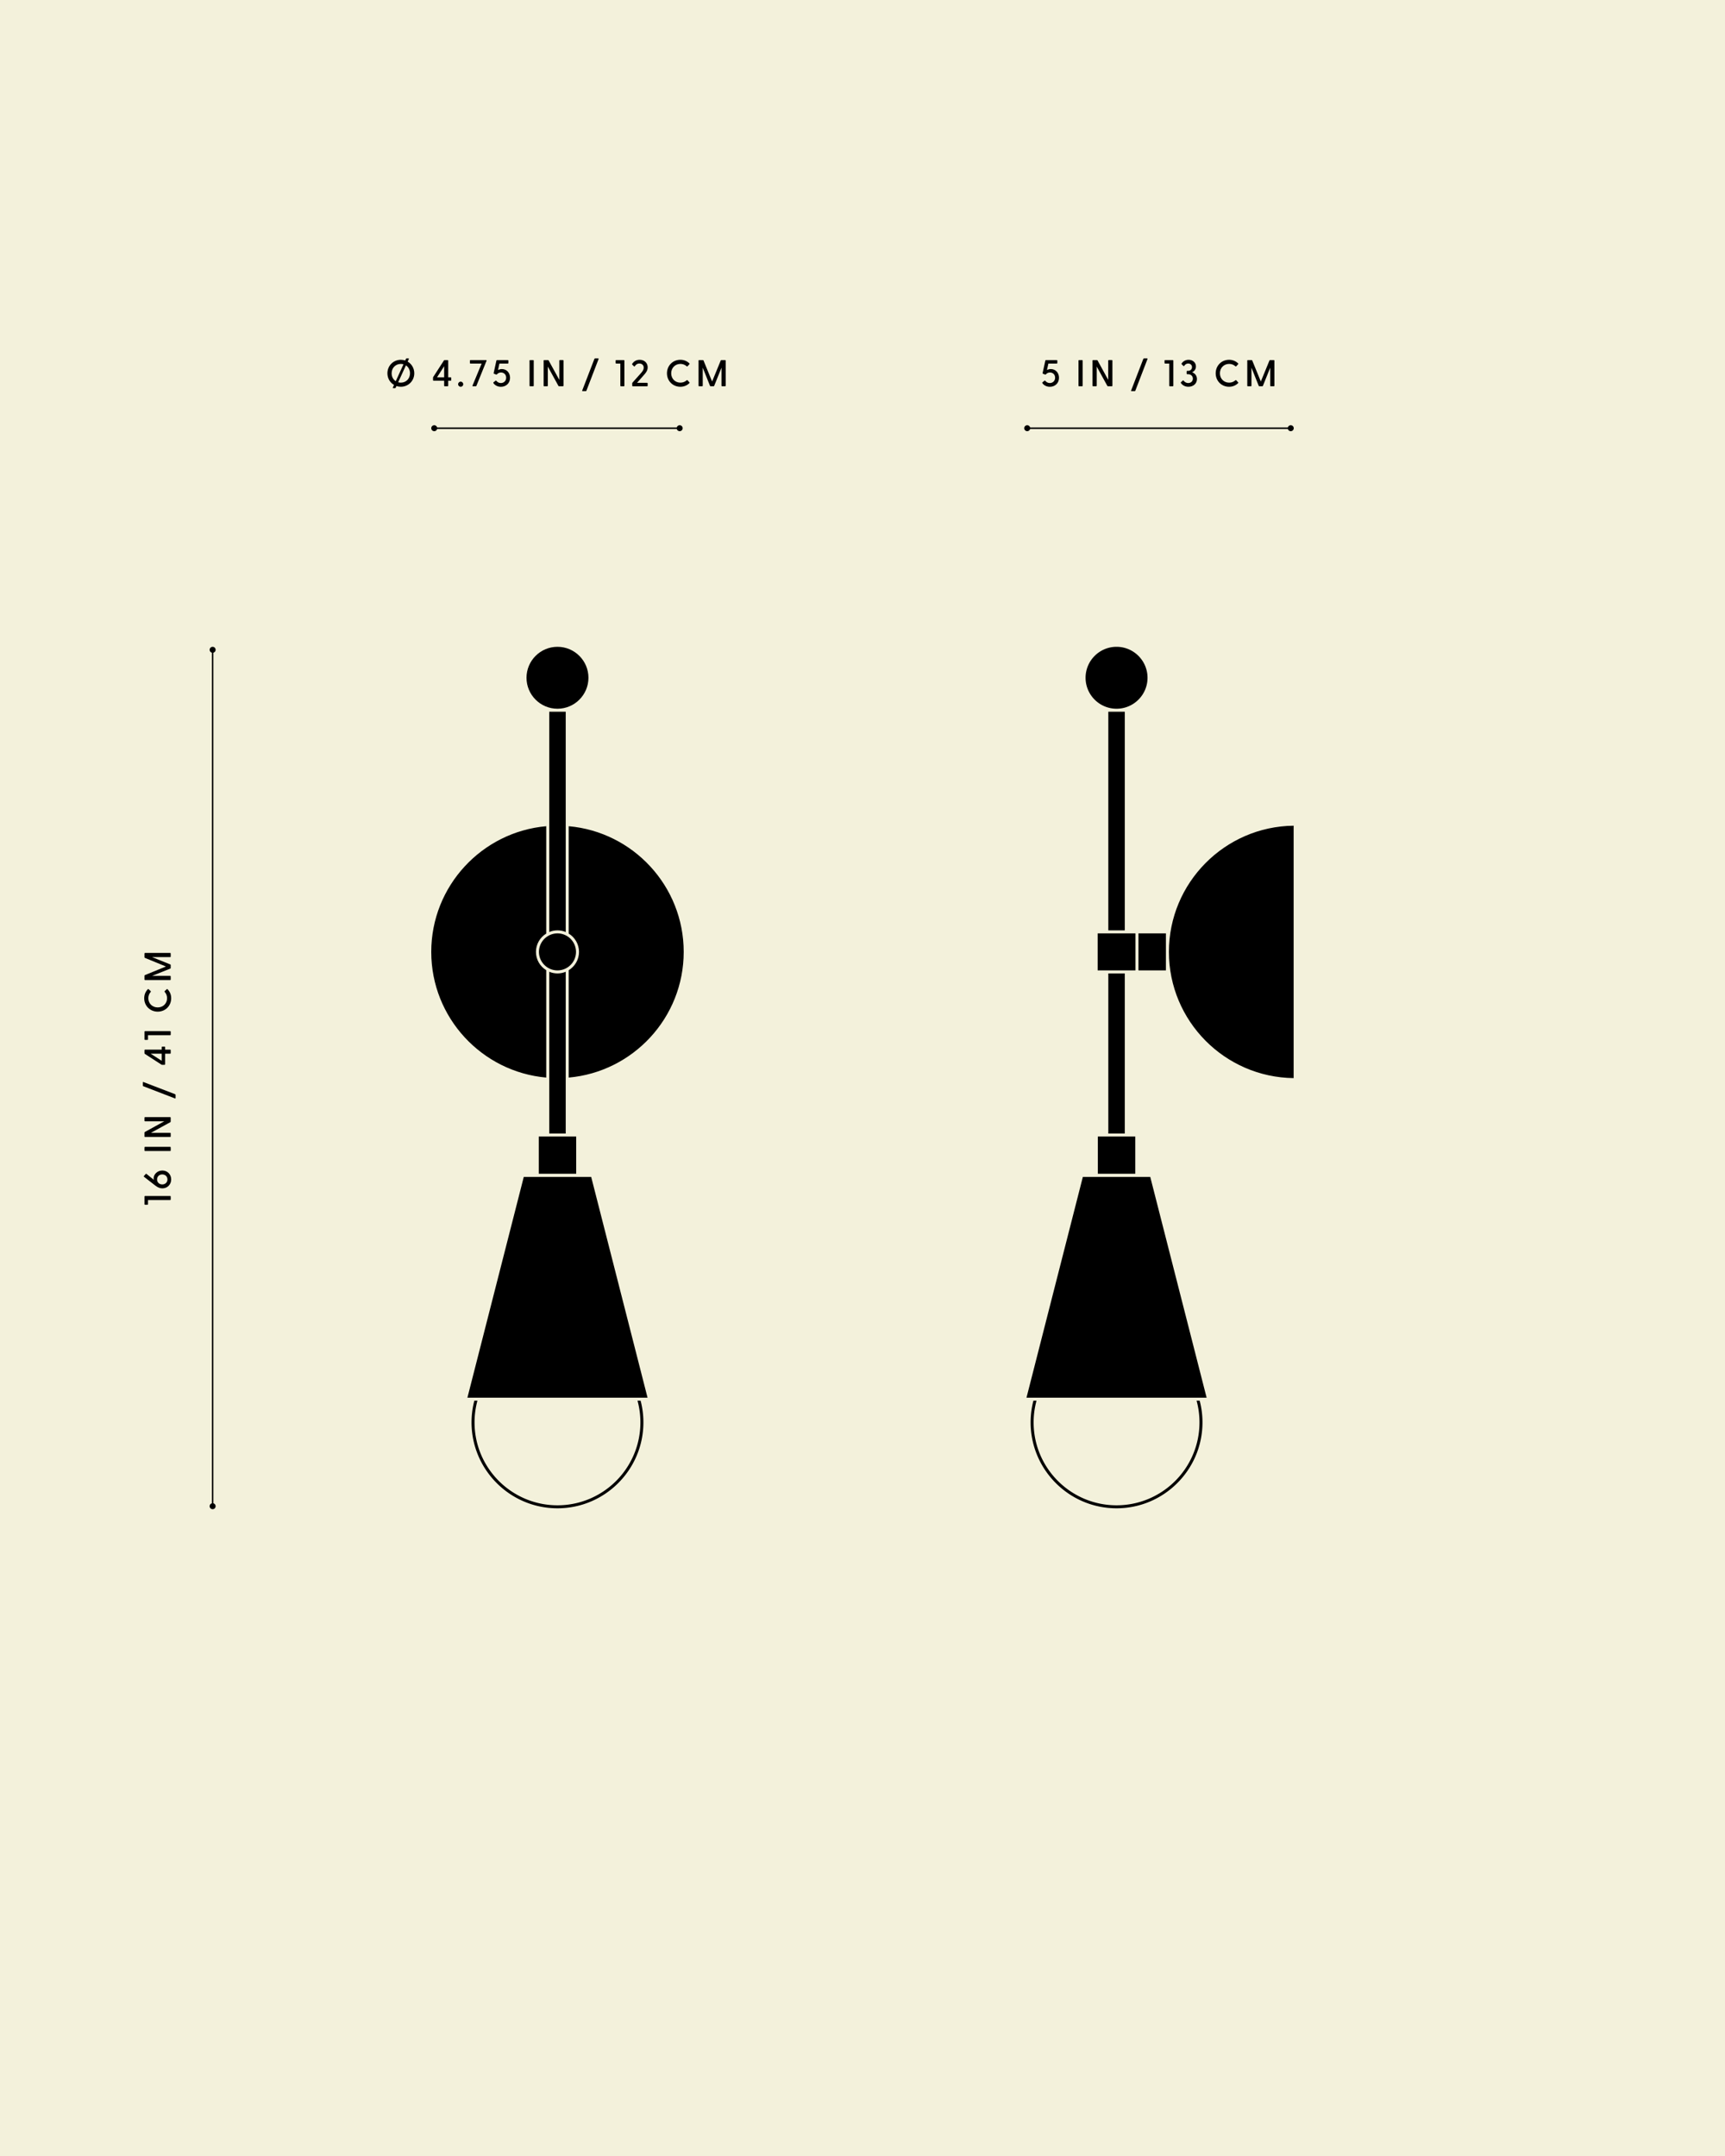 <svg height="2500" width="2000" xmlns="http://www.w3.org/2000/svg">
    <rect width="100%" height="100%" fill="#808080" stroke="none"/>
    <defs>
        <clipPath id="a">
            <path d="M0 0h2000v2500H0z" fill="none"></path>
        </clipPath>
        <clipPath id="b">
            <path d="M0 0h2000v2500H0z" fill="none"></path>
        </clipPath>
        <clipPath id="c">
            <path d="M0 0h2000v2500H0z" fill="none"></path>
        </clipPath>
        <clipPath id="d">
            <path d="M0 0h2000v2500H0z" fill="none"></path>
        </clipPath>
        <clipPath id="e">
            <path d="M0 0h2000v2500H0z" fill="none"></path>
        </clipPath>
        <clipPath id="f">
            <path d="M0 0h2000v2500H0z" fill="none"></path>
        </clipPath>
    </defs>
    <g clip-path="url(#a)">
        <g clip-path="url(#b)">
            <path d="M0 0h2000v2500H0z" fill="#f3f1db"></path>
        </g>
        <g clip-path="url(#c)">
            <path d="M1386.01 1619.67c3.11 9.6 4.69 19.58 4.69 29.66 0 53.02-43.13 96.15-96.15 96.15s-96.15-43.13-96.15-96.15c0-10.09 1.57-20.06 4.69-29.66H1386Zm2.52-3.47h-187.96l-.78 2.4a99.283 99.283 0 0 0-4.86 30.73c0 54.94 44.69 99.62 99.62 99.62s99.62-44.69 99.62-99.62c0-10.44-1.63-20.78-4.86-30.73l-.78-2.4ZM737.8 1619.67c3.12 9.6 4.69 19.57 4.69 29.66 0 53.02-43.13 96.15-96.15 96.15s-96.15-43.13-96.15-96.15a96.06 96.06 0 0 1 4.69-29.66h182.91Zm2.53-3.47H552.37l-.78 2.4a99.293 99.293 0 0 0-4.87 30.73c0 54.94 44.69 99.62 99.63 99.62s99.62-44.69 99.62-99.62c0-10.44-1.64-20.78-4.86-30.73l-.78-2.4ZM1294.55 821.82c19.8 0 35.91-16.11 35.91-35.91S1314.35 750 1294.55 750s-35.91 16.11-35.91 35.91 16.11 35.91 35.91 35.91M1304.1 825.3H1285v253.51h19.1V825.3zM1285 1128.74h19.1v185.64H1285zM1272.86 1317.86v43.38h43.38v-43.38H1272.86z"></path>
            <path d="m1187.88 1622.44 66.24-259.46h80.86l66.24 259.46h-213.34z"></path>
            <path fill="#f3f1db" d="m1333.63 1364.72 65.35 255.98h-208.86l65.35-255.98h78.17Zm2.7-3.47h-83.56l-.67 2.61-65.35 255.99-1.1 4.33h217.81l-1.1-4.33-65.35-255.99-.67-2.61Z"></path>
            <path d="M1355.26 1103.78c0 80.12 64.71 145.4 144.61 146.34V957.44c-79.9.93-144.61 66.22-144.61 146.34M1319.94 1125.25h31.84v-42.95h-31.84v42.95zM1316.45 1082.3h-43.81v42.95h43.81v-42.95zM659.39 1082.53c7.14 4.4 11.92 12.26 11.92 21.24s-4.78 16.85-11.92 21.24v124.5c74.6-6.63 133.31-69.44 133.31-145.74s-58.71-139.12-133.31-145.74v124.5ZM633.31 1249.51v-124.5c-7.14-4.4-11.92-12.26-11.92-21.24s4.78-16.85 11.92-21.25V958.03c-74.6 6.62-133.31 69.44-133.31 145.74s58.71 139.11 133.31 145.74M646.35 821.82c19.8 0 35.91-16.11 35.91-35.91S666.15 750 646.35 750s-35.91 16.11-35.91 35.91 16.11 35.91 35.91 35.91M655.9 1080.72V825.3h-19.1v255.42c2.94-1.22 6.17-1.91 9.55-1.91s6.61.69 9.56 1.91M636.8 1126.83v187.56h19.1v-187.56c-2.94 1.22-6.17 1.91-9.55 1.91s-6.61-.69-9.56-1.91M624.66 1317.86v43.38h43.38v-43.38H624.66z"></path>
            <path d="M635.06 1085.55c-.6.38-1.19.77-1.74 1.2-5.12 3.94-8.44 10.09-8.44 17.03s3.32 13.09 8.44 17.02c.56.43 1.14.83 1.74 1.21.56.35 1.15.67 1.74.97 2.88 1.44 6.12 2.26 9.56 2.26s6.67-.83 9.55-2.26c.6-.3 1.18-.63 1.74-.97.6-.38 1.18-.78 1.74-1.21 5.12-3.93 8.44-10.09 8.44-17.02s-3.32-13.1-8.44-17.03a22.817 22.817 0 0 0-3.48-2.18c-2.88-1.44-6.12-2.26-9.55-2.26s-6.67.83-9.56 2.26c-.6.3-1.18.63-1.74.98M539.68 1622.44l66.24-259.46h80.87l66.22 259.46H539.68z"></path>
            <path fill="#f3f1db" d="m685.44 1364.72 65.34 255.98H541.92l65.35-255.98h78.17Zm2.69-3.47h-83.56l-.67 2.61-65.35 255.99-1.1 4.33h217.81l-1.1-4.33-65.35-255.99-.67-2.61Z"></path>
        </g>
        <path d="M246.53 1746.53V753.47" stroke-width="1.74" stroke="#000" fill="none"></path>
        <g clip-path="url(#d)">
            <path d="M250 1746.53c0-1.92-1.56-3.47-3.47-3.47s-3.47 1.56-3.47 3.47 1.56 3.47 3.47 3.47 3.47-1.56 3.47-3.47M250 753.47c0-1.92-1.56-3.47-3.47-3.47s-3.47 1.56-3.47 3.47 1.56 3.47 3.47 3.47 3.47-1.56 3.47-3.47"></path>
        </g>
        <path d="M197.27 1391.51h-25.69v4.86c0 .39-.26.61-.65.61h-2.73c-.39 0-.65-.22-.65-.61v-8.94c0-.39.26-.61.65-.61h29.08c.39 0 .65.22.65.61v3.47c0 .39-.26.61-.65.61ZM188.24 1377.97c-2.73 0-5.38-1-8.33-3.34l-12.93-10.07c-.3-.26-.43-.52-.13-.87l2.13-2.43c.26-.3.48-.35.82-.09l8.68 7.03c-.22-.39-.35-1.04-.35-1.82 0-4.64 4.25-9.11 10.11-9.11s10.24 4.47 10.24 10.37-4.47 10.33-10.24 10.33Zm5.9-10.33c0-3.34-2.47-5.82-6.03-5.82s-5.99 2.47-5.99 5.82 2.47 5.77 5.99 5.77 6.03-2.47 6.03-5.77ZM197.27 1334.69h-29.08c-.39 0-.65-.22-.65-.61v-3.6c0-.39.26-.65.65-.65h29.08c.39 0 .65.26.65.65v3.6c0 .39-.26.61-.65.61ZM197.48 1301.23l-22.44 12.32h22.22c.39 0 .65.26.65.65v3.6c0 .39-.26.61-.65.61h-29.08c-.39 0-.65-.22-.65-.61v-4.43c0-.35.13-.61.43-.78l22.52-12.37h-22.31c-.39 0-.65-.22-.65-.61v-3.6c0-.39.26-.65.65-.65h29.08c.39 0 .65.26.65.65v4.43c0 .35-.13.61-.43.78ZM202.82 1273.67l-36.71-14.15c-.35-.13-.52-.39-.52-.74v-3.6c0-.48.26-.65.74-.48l36.71 14.1c.35.13.52.43.52.78v3.56c0 .48-.26.69-.74.52ZM197.27 1221.81h-5.81v12.24c0 .39-.26.65-.65.65h-2.91c-.3 0-.48-.04-.74-.22l-19.18-12.41c-.3-.22-.43-.43-.43-.78v-3.56c0-.39.26-.61.65-.61h19.31v-2.91c0-.39.26-.61.65-.61h2.65c.39 0 .65.22.65.61v2.91h5.81c.39 0 .65.22.65.61v3.47c0 .39-.26.61-.65.61Zm-9.77 0h-12.85l12.85 8.25v-8.25ZM197.27 1200.37h-25.69v4.86c0 .39-.26.61-.65.61h-2.73c-.39 0-.65-.22-.65-.61v-8.94c0-.39.26-.61.65-.61h29.08c.39 0 .65.22.65.61v3.47c0 .39-.26.61-.65.61ZM182.86 1173.07c-8.85 0-15.67-6.73-15.67-15.54 0-4.3 1.61-7.77 4.17-10.46.3-.3.61-.35.96-.04l2.39 2.21c.3.26.3.56.04.91-1.74 2-2.78 4.38-2.78 7.33 0 6.08 4.6 10.68 10.89 10.68s10.85-4.6 10.85-10.68c0-2.95-1.04-5.34-2.78-7.33-.3-.35-.26-.65 0-.91l2.43-2.21c.3-.35.61-.26.91.04 2.6 2.69 4.21 6.16 4.21 10.46 0 8.81-6.77 15.54-15.62 15.54ZM197.27 1136.43h-29.08c-.39 0-.65-.22-.65-.61v-4.38c0-.35.13-.61.43-.74l24.43-9.98-24.43-10.02c-.3-.13-.43-.35-.43-.69v-4.38c0-.39.26-.65.65-.65h29.08c.39 0 .65.26.65.65v3.6c0 .39-.26.61-.65.61h-20.92l21.05 8.46c.35.13.52.39.52.74v3.34c0 .35-.17.65-.52.78l-21.05 8.42h20.92c.39 0 .65.26.65.65v3.6c0 .39-.26.61-.65.61ZM455.5 449.31l1.35-2.95c-4.6-2.65-7.68-7.64-7.68-13.5 0-8.81 6.9-15.67 15.58-15.67 1.78 0 3.52.3 5.08.82l.91-1.95c.13-.3.35-.48.69-.48h2.13c.43 0 .65.3.43.78l-1.35 2.95c4.6 2.65 7.68 7.68 7.68 13.54 0 8.77-6.9 15.62-15.58 15.62-1.78 0-3.52-.3-5.08-.82l-.91 1.95c-.13.3-.35.48-.69.48h-2.13c-.43 0-.65-.3-.43-.78Zm3.34-7.29 8.98-19.61c-.95-.3-2-.43-3.08-.43-6.08 0-10.68 4.64-10.68 10.89 0 3.95 1.87 7.25 4.77 9.16Zm5.9 1.69c6.08 0 10.63-4.64 10.63-10.85 0-3.95-1.82-7.29-4.73-9.2l-8.98 19.61c.95.3 2 .43 3.08.43ZM514.96 447.27v-5.81h-12.24c-.39 0-.65-.26-.65-.65v-2.91c0-.3.04-.48.22-.74l12.41-19.18c.22-.3.43-.43.78-.43h3.56c.39 0 .61.26.61.65v19.31h2.91c.39 0 .61.26.61.65v2.65c0 .39-.22.65-.61.65h-2.91v5.81c0 .39-.22.65-.61.65h-3.47c-.39 0-.61-.26-.61-.65Zm0-9.77v-12.85l-8.25 12.85h8.25ZM531.15 445.53c0-1.65 1.35-2.99 2.99-2.99s2.95 1.35 2.95 2.99-1.35 2.95-2.95 2.95-2.99-1.3-2.99-2.95ZM547.81 447.14l10.59-25.56h-12.98c-.39 0-.61-.26-.61-.65v-2.73c0-.39.22-.65.61-.65h18.18c.43 0 .65.35.48.82l-11.67 28.9c-.13.39-.35.65-.78.65h-3.34c-.43 0-.65-.26-.48-.78ZM572.08 444.19c-.22-.43-.17-.69.17-.95l2.34-1.82c.35-.26.69-.13.95.22 1.04 1.3 2.73 2.52 5.16 2.52 3.56 0 6.16-2.6 6.16-6.21s-2.6-6.03-5.99-6.03c-1.61 0-3.43.61-4.69 2.13-.26.3-.61.43-1.08.22l-2.3-.91c-.43-.17-.52-.39-.43-.78l3.17-14.45c.09-.35.3-.56.69-.56h12.58c.39 0 .61.26.61.65v2.73c0 .39-.22.65-.61.65h-9.76l-1.65 7.51c1.04-.61 2.65-1.17 4.51-1.17 5.38 0 9.46 4.21 9.46 10.11 0 6.38-4.73 10.46-10.59 10.46-4.38 0-7.42-2.26-8.72-4.3ZM613.96 447.27v-29.08c0-.39.22-.65.61-.65h3.6c.39 0 .65.26.65.65v29.08c0 .39-.26.65-.65.65h-3.6c-.39 0-.61-.26-.61-.65ZM647.46 447.48l-12.32-22.44v22.22c0 .39-.26.65-.65.65h-3.6c-.39 0-.61-.26-.61-.65v-29.08c0-.39.22-.65.61-.65h4.43c.35 0 .61.13.78.43l12.37 22.52v-22.31c0-.39.22-.65.61-.65h3.6c.39 0 .65.26.65.65v29.08c0 .39-.26.65-.65.65h-4.43c-.35 0-.61-.13-.78-.43ZM675.03 452.82l14.15-36.71c.13-.35.39-.52.74-.52h3.6c.48 0 .65.26.48.74l-14.1 36.71c-.13.35-.43.52-.78.52h-3.56c-.48 0-.69-.26-.52-.74ZM719.25 447.27v-25.69h-4.86c-.39 0-.61-.26-.61-.65v-2.73c0-.39.22-.65.61-.65h8.94c.39 0 .61.26.61.65v29.08c0 .39-.22.65-.61.65h-3.47c-.39 0-.61-.26-.61-.65ZM733.01 447.27v-2.78c0-.3.09-.56.3-.82l9.24-10.33c1.56-1.78 3.78-4.08 3.78-7.03 0-2.78-1.95-4.77-5.03-4.77-2.86 0-4.3 1.69-5.34 3.17-.3.39-.61.35-.91.04l-2-1.95c-.3-.3-.3-.61-.09-.95 1.61-2.39 4.3-4.64 8.68-4.64 5.64 0 9.29 3.82 9.29 8.72 0 4.12-2.6 6.9-4.17 8.68l-8.16 9.29h11.67c.39 0 .65.26.65.65v2.73c0 .39-.26.65-.65.65h-16.62c-.39 0-.65-.26-.65-.65ZM773.29 432.86c0-8.85 6.73-15.67 15.54-15.67 4.3 0 7.77 1.61 10.46 4.17.3.3.35.61.04.96l-2.21 2.39c-.26.3-.56.3-.91.04-2-1.74-4.38-2.78-7.33-2.78-6.08 0-10.68 4.6-10.68 10.89s4.6 10.85 10.68 10.85c2.95 0 5.34-1.04 7.33-2.78.35-.3.65-.26.91 0l2.21 2.43c.35.3.26.61-.04.91-2.69 2.6-6.16 4.21-10.46 4.21-8.81 0-15.54-6.77-15.54-15.62ZM809.92 447.27v-29.08c0-.39.22-.65.61-.65h4.38c.35 0 .61.13.74.43l9.98 24.43 10.02-24.43c.13-.3.35-.43.69-.43h4.38c.39 0 .65.26.65.65v29.08c0 .39-.26.65-.65.65h-3.6c-.39 0-.61-.26-.61-.65v-20.92l-8.46 21.05c-.13.35-.39.52-.74.52h-3.34c-.35 0-.65-.17-.78-.52l-8.42-21.05v20.92c0 .39-.26.65-.65.65h-3.6c-.39 0-.61-.26-.61-.65ZM1208.54 444.19c-.22-.43-.17-.69.17-.95l2.34-1.82c.35-.26.69-.13.95.22 1.04 1.3 2.73 2.52 5.16 2.52 3.56 0 6.16-2.6 6.16-6.21s-2.6-6.03-5.99-6.03c-1.61 0-3.43.61-4.69 2.13-.26.3-.61.43-1.08.22l-2.3-.91c-.43-.17-.52-.39-.43-.78l3.17-14.45c.09-.35.3-.56.69-.56h12.58c.39 0 .61.26.61.65v2.73c0 .39-.22.65-.61.65h-9.76l-1.65 7.51c1.04-.61 2.65-1.17 4.51-1.17 5.38 0 9.46 4.21 9.46 10.11 0 6.38-4.73 10.46-10.59 10.46-4.38 0-7.42-2.26-8.72-4.3ZM1250.42 447.27v-29.08c0-.39.22-.65.61-.65h3.6c.39 0 .65.26.65.65v29.08c0 .39-.26.65-.65.65h-3.6c-.39 0-.61-.26-.61-.65ZM1283.88 447.48l-12.32-22.44v22.22c0 .39-.26.65-.65.65h-3.6c-.39 0-.61-.26-.61-.65v-29.08c0-.39.22-.65.61-.65h4.43c.35 0 .61.13.78.43l12.37 22.52v-22.31c0-.39.22-.65.61-.65h3.6c.39 0 .65.26.65.65v29.08c0 .39-.26.65-.65.65h-4.43c-.35 0-.61-.13-.78-.43ZM1311.45 452.82l14.15-36.71c.13-.35.39-.52.74-.52h3.6c.48 0 .65.26.48.74l-14.1 36.71c-.13.35-.43.52-.78.52h-3.56c-.48 0-.69-.26-.52-.74ZM1355.67 447.27v-25.69h-4.86c-.39 0-.61-.26-.61-.65v-2.73c0-.39.22-.65.61-.65h8.94c.39 0 .61.26.61.65v29.08c0 .39-.22.65-.61.65h-3.47c-.39 0-.61-.26-.61-.65ZM1369.12 444.06c-.22-.35-.13-.65.13-.87l2.17-1.95c.26-.26.56-.26.82.09 1.08 1.39 2.78 2.82 5.42 2.82 3.3 0 5.38-2.26 5.38-5.12s-2.21-5.12-5.6-5.12h-.95c-.43 0-.65-.22-.65-.61v-2.65c0-.43.22-.61.65-.61h.95c3 0 4.6-2.08 4.6-4.34 0-2.43-1.82-4.17-4.43-4.17-2.13 0-3.64 1.13-4.64 2.73-.26.39-.56.35-.87.09l-2.04-2c-.26-.22-.3-.52-.09-.82 1.52-2.39 4.34-4.34 8.12-4.34 4.73 0 8.51 3.08 8.51 7.72 0 3.3-1.91 5.6-4.43 6.77 3.08 1.08 5.6 3.73 5.6 7.85 0 5.25-4.21 8.94-9.89 8.94-4.08 0-7.03-1.87-8.77-4.43ZM1409.49 432.86c0-8.85 6.73-15.67 15.54-15.67 4.3 0 7.77 1.61 10.46 4.17.3.3.35.61.04.96l-2.21 2.39c-.26.3-.56.3-.91.04-2-1.74-4.38-2.78-7.33-2.78-6.08 0-10.68 4.6-10.68 10.89s4.6 10.85 10.68 10.85c2.95 0 5.34-1.04 7.33-2.78.35-.3.65-.26.91 0l2.21 2.43c.35.3.26.61-.04.91-2.69 2.6-6.16 4.21-10.46 4.21-8.81 0-15.54-6.77-15.54-15.62ZM1446.12 447.27v-29.08c0-.39.22-.65.61-.65h4.38c.35 0 .61.13.74.43l9.98 24.43 10.02-24.43c.13-.3.35-.43.69-.43h4.38c.39 0 .65.26.65.65v29.08c0 .39-.26.65-.65.65h-3.6c-.39 0-.61-.26-.61-.65v-20.92l-8.46 21.05c-.13.35-.39.52-.74.52h-3.34c-.35 0-.65-.17-.78-.52l-8.42-21.05v20.92c0 .39-.26.65-.65.65h-3.6c-.39 0-.61-.26-.61-.65Z"></path>
        <path d="M503.47 496.53h284.56" stroke-width="1.74" stroke="#000" fill="none"></path>
        <g clip-path="url(#e)">
            <path d="M503.47 500c1.92 0 3.47-1.56 3.47-3.47s-1.56-3.47-3.47-3.47-3.47 1.56-3.47 3.47 1.56 3.47 3.47 3.47M788.03 500c1.92 0 3.47-1.56 3.47-3.47s-1.56-3.47-3.47-3.47-3.47 1.56-3.47 3.47 1.56 3.47 3.47 3.47"></path>
        </g>
        <path d="M1190.97 496.53h305.56" stroke-width="1.74" stroke="#000" fill="none"></path>
        <g clip-path="url(#f)">
            <path d="M1190.97 500c1.92 0 3.47-1.56 3.47-3.47s-1.56-3.47-3.47-3.47-3.47 1.56-3.47 3.47 1.56 3.47 3.47 3.47M1496.53 500c1.92 0 3.47-1.56 3.47-3.47s-1.56-3.47-3.47-3.47-3.47 1.56-3.47 3.47 1.56 3.47 3.47 3.47"></path>
        </g>
    </g>
</svg>
